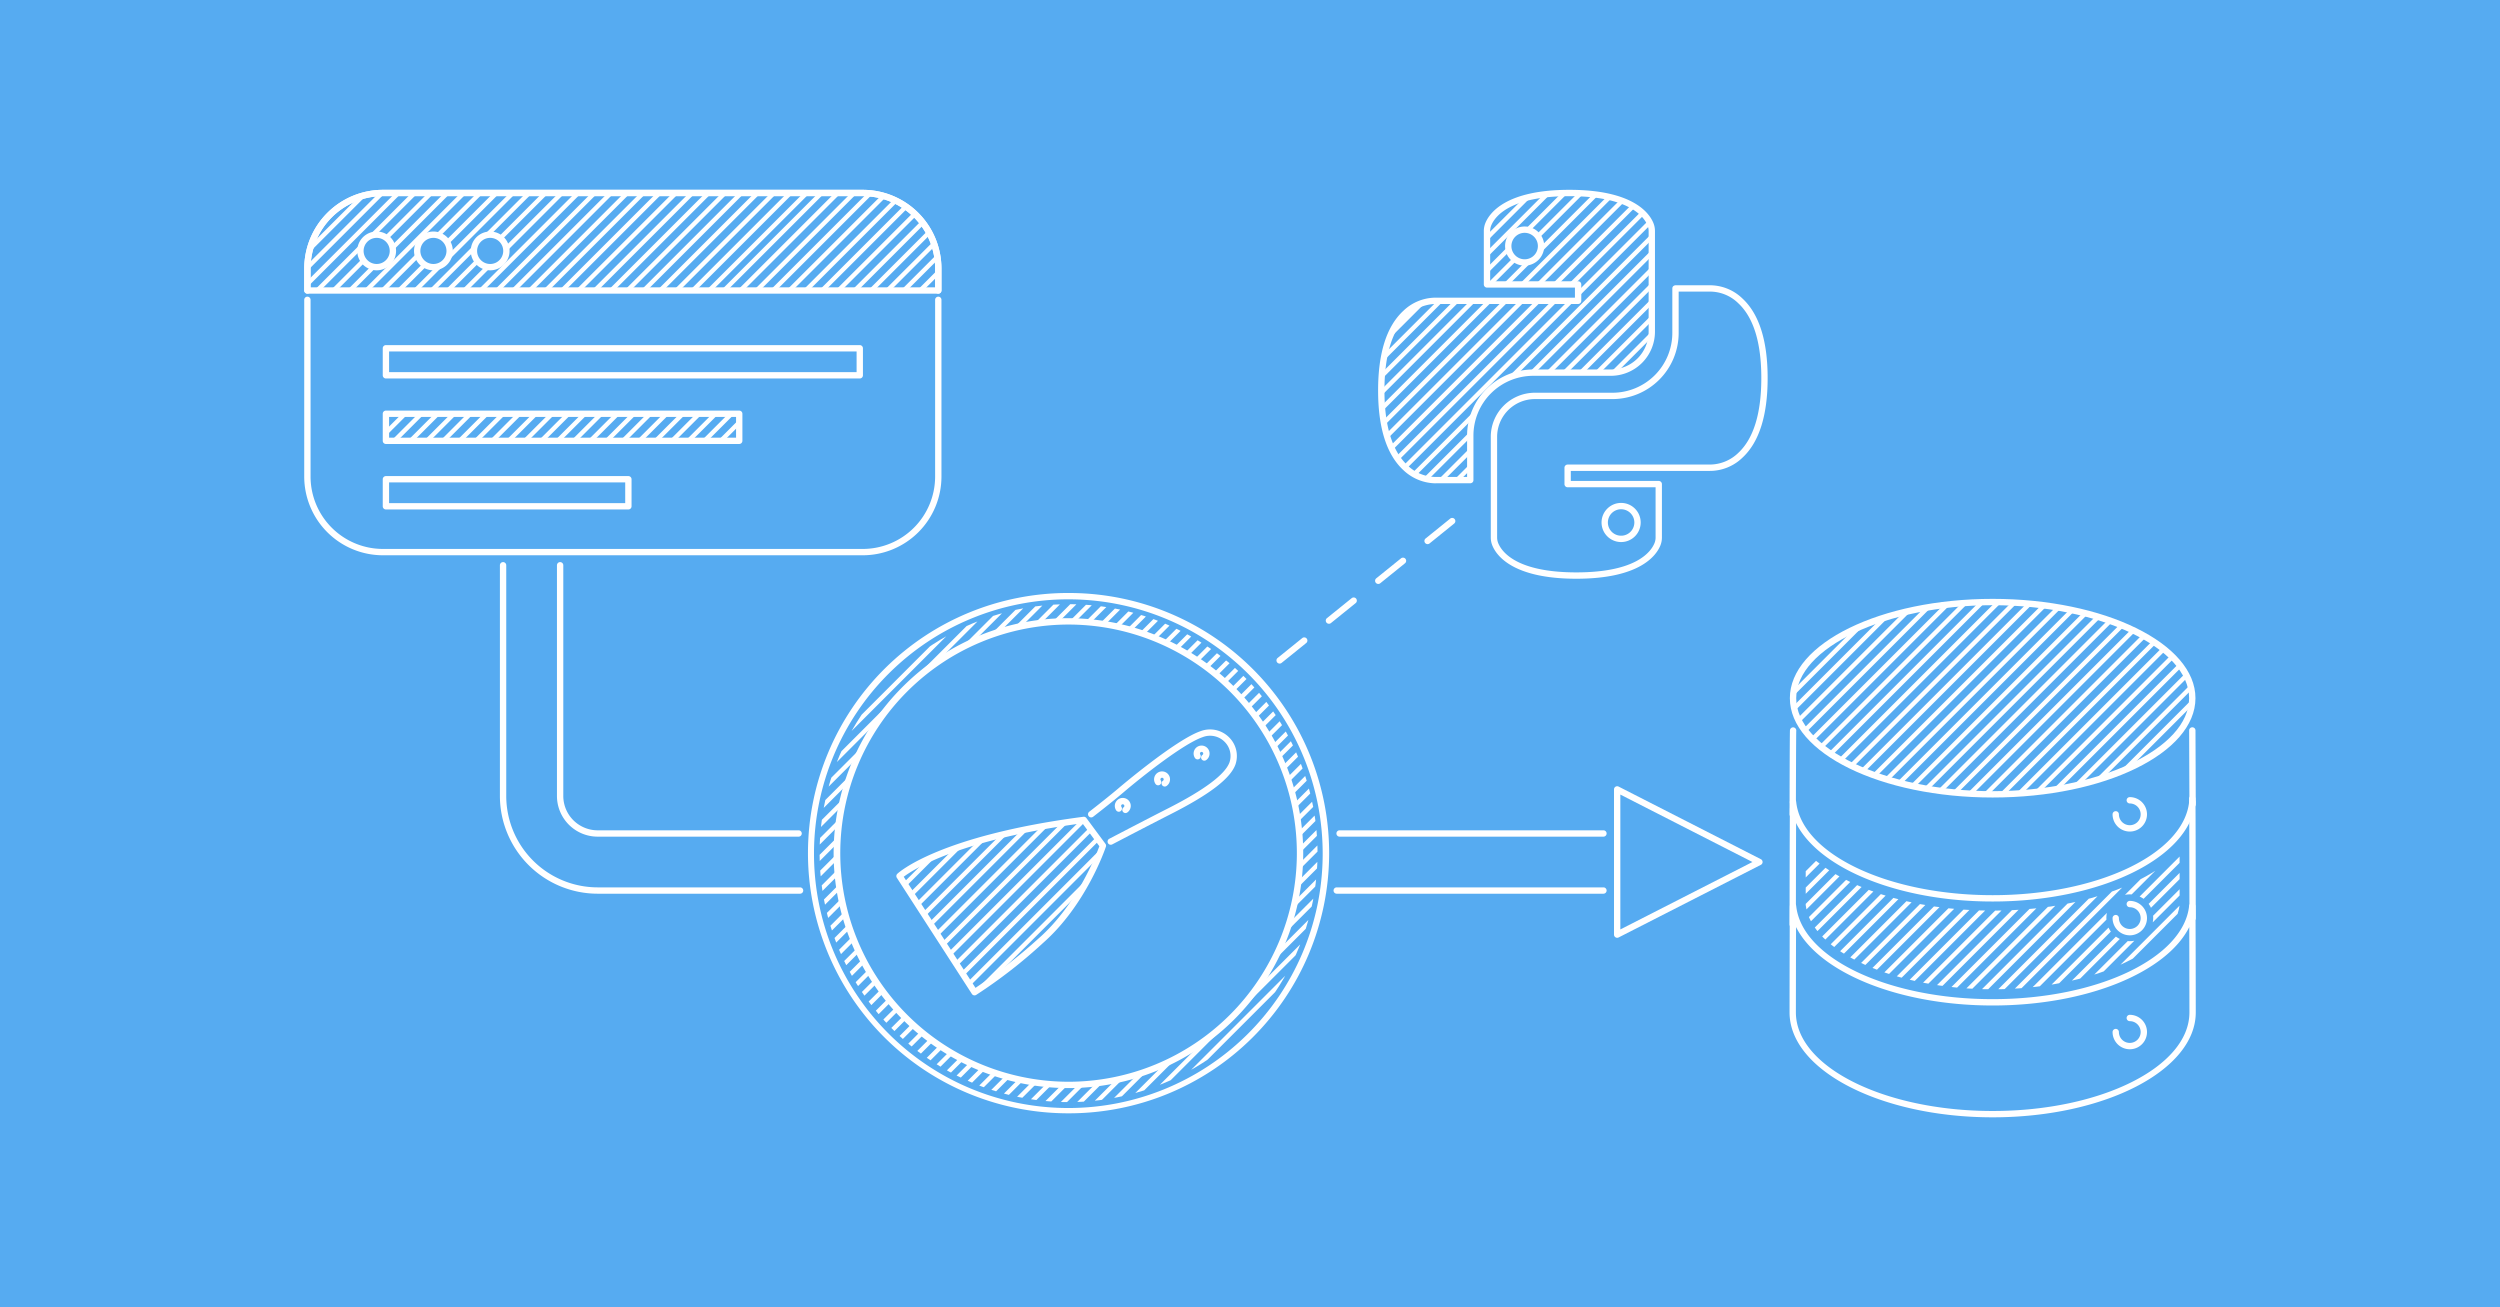<svg id="Layer_1" data-name="Layer 1" xmlns="http://www.w3.org/2000/svg" xmlns:xlink="http://www.w3.org/1999/xlink" viewBox="0 0 394.379 206.204">
  <defs>
    <style>
      .cls-1 {
        fill: none;
      }

      .cls-2 {
        fill: #56abf1;
      }

      .cls-3 {
        clip-path: url(#clip-path);
      }

      .cls-4 {
        fill: #fff;
      }

      .cls-5 {
        clip-path: url(#clip-path-2);
      }

      .cls-6 {
        clip-path: url(#clip-path-3);
      }

      .cls-7 {
        clip-path: url(#clip-path-4);
      }

      .cls-8 {
        clip-path: url(#clip-path-5);
      }

      .cls-9 {
        clip-path: url(#clip-path-6);
      }

      .cls-10 {
        clip-path: url(#clip-path-7);
      }

      .cls-11 {
        clip-path: url(#clip-path-8);
      }
    </style>
    <clipPath id="clip-path">
      <path class="cls-1" d="M223.775-92.599a28.557,28.557,0,0,1-23.422,12.191,28.59,28.59,0,0,1-28.59-28.59,28.59,28.59,0,0,1,28.59-28.59,28.59,28.59,0,0,1,28.59,28.59,28.621,28.621,0,0,1-1.013,7.57l7.224,2.734a36.293,36.293,0,0,0,1.484-10.304,36.285,36.285,0,0,0-36.285-36.285,36.285,36.285,0,0,0-36.285,36.285,36.285,36.285,0,0,0,36.285,36.285A36.253,36.253,0,0,0,230.75-89.176Z"/>
    </clipPath>
    <clipPath id="clip-path-2">
      <path class="cls-1" d="M260.361,35.361c-.636-1.545-3.131-4.916-12.785-4.916s-12.149,3.371-12.785,4.916a2.868,2.868,0,0,0-.214,1.095V44.871H248.95v2.584H226.516s-8.617-.63-8.617,14.142,8.617,14.142,8.617,14.142h4.683l.737.004V68.72a9.935,9.935,0,0,1,9.935-9.935h12.247a6.457,6.457,0,0,0,6.457-6.458V36.456A2.868,2.868,0,0,0,260.361,35.361Zm-19.845,6.044a2.588,2.588,0,1,1,2.588-2.587A2.588,2.588,0,0,1,240.516,41.404Z"/>
    </clipPath>
    <clipPath id="clip-path-3">
      <path class="cls-1" d="M314.345,143.659c-12.853,0-23.849-3.693-29.491-9.308v8.431c.893,7.333,14.078,13.281,29.491,13.281s28.599-5.949,29.492-13.281v-8.431C338.195,139.966,327.198,143.659,314.345,143.659Zm21.632,4.815a3.695,3.695,0,1,1,3.695-3.695A3.695,3.695,0,0,1,335.977,148.474Z"/>
    </clipPath>
    <clipPath id="clip-path-4">
      <path class="cls-1" d="M173.986,133.41s-3.02,9.04-9.813,15.005a79.172,79.172,0,0,1-10.438,8.108l-11.835-18.317s6.269-5.877,29.076-8.862Z"/>
    </clipPath>
    <clipPath id="clip-path-5">
      <path class="cls-1" d="M136.105,30.445H60.404A11.911,11.911,0,0,0,48.492,42.356v3.466h99.524V42.356A11.912,11.912,0,0,0,136.105,30.445ZM59.419,42.144a2.56,2.56,0,1,1,2.56-2.56A2.56,2.56,0,0,1,59.419,42.144Zm8.952,0a2.56,2.56,0,1,1,2.56-2.56A2.56,2.56,0,0,1,68.371,42.144Zm8.952,0a2.56,2.56,0,1,1,2.56-2.56A2.56,2.56,0,0,1,77.323,42.144Z"/>
    </clipPath>
    <clipPath id="clip-path-6">
      <rect class="cls-1" x="60.879" y="65.273" width="55.737" height="4.266"/>
    </clipPath>
    <clipPath id="clip-path-7">
      <ellipse class="cls-1" cx="314.345" cy="110.141" rx="31.492" ry="15.168"/>
    </clipPath>
    <clipPath id="clip-path-8">
      <path class="cls-1" d="M169.015,95.313a39.276,39.276,0,1,0,38.825,39.721A39.276,39.276,0,0,0,169.015,95.313Zm-.865,75.834a36.562,36.562,0,1,1,36.977-36.143A36.562,36.562,0,0,1,168.15,171.146Z"/>
    </clipPath>
  </defs>
  <title>Icons</title>
  <rect class="cls-2" width="394.379" height="206.204"/>
  <g class="cls-3">
    <path class="cls-4" d="M36.237,6.589a.35.35,0,0,1-.247-.597L226.006-184.023a.349.349,0,0,1,.494,0,.349.349,0,0,1,0,.494L36.484,6.486A.347.347,0,0,1,36.237,6.589Z"/>
    <path class="cls-4" d="M38.815,6.589a.35.35,0,0,1-.247-.597L228.584-184.023a.349.349,0,0,1,.494,0,.349.349,0,0,1,0,.494L39.062,6.486A.347.347,0,0,1,38.815,6.589Z"/>
    <path class="cls-4" d="M41.393,6.589a.35.35,0,0,1-.247-.597L231.162-184.023a.349.349,0,0,1,.494,0,.349.349,0,0,1,0,.494L41.64,6.486A.347.347,0,0,1,41.393,6.589Z"/>
    <path class="cls-4" d="M43.971,6.589a.35.35,0,0,1-.247-.597L233.739-184.023a.349.349,0,0,1,.494,0,.349.349,0,0,1,0,.494L44.218,6.486A.347.347,0,0,1,43.971,6.589Z"/>
    <path class="cls-4" d="M46.549,6.589a.35.35,0,0,1-.247-.597L236.317-184.023a.349.349,0,0,1,.494,0,.349.349,0,0,1,0,.494L46.796,6.486A.348.348,0,0,1,46.549,6.589Z"/>
    <path class="cls-4" d="M49.126,6.589a.35.35,0,0,1-.247-.597L238.896-184.023a.349.349,0,0,1,.494,0,.349.349,0,0,1,0,.494L49.373,6.486A.347.347,0,0,1,49.126,6.589Z"/>
    <path class="cls-4" d="M51.704,6.589a.35.35,0,0,1-.247-.597L241.474-184.023a.349.349,0,0,1,.494,0,.349.349,0,0,1,0,.494L51.951,6.486A.347.347,0,0,1,51.704,6.589Z"/>
    <path class="cls-4" d="M54.282,6.589a.35.35,0,0,1-.247-.597L244.051-184.023a.349.349,0,0,1,.494,0,.349.349,0,0,1,0,.494L54.529,6.486A.348.348,0,0,1,54.282,6.589Z"/>
    <path class="cls-4" d="M56.87,6.589a.35.35,0,0,1-.247-.597L246.64-184.023a.349.349,0,0,1,.494,0,.349.349,0,0,1,0,.494L57.117,6.486A.347.347,0,0,1,56.87,6.589Z"/>
    <path class="cls-4" d="M59.448,6.589a.35.35,0,0,1-.247-.597L249.218-184.023a.349.349,0,0,1,.494,0,.349.349,0,0,1,0,.494L59.695,6.486A.348.348,0,0,1,59.448,6.589Z"/>
    <path class="cls-4" d="M62.026,6.589a.35.35,0,0,1-.247-.597L251.795-184.023a.349.349,0,0,1,.494,0,.349.349,0,0,1,0,.494L62.273,6.486A.347.347,0,0,1,62.026,6.589Z"/>
    <path class="cls-4" d="M64.605,6.589a.35.35,0,0,1-.247-.597L254.373-184.023a.349.349,0,0,1,.494,0,.349.349,0,0,1,0,.494L64.852,6.486A.347.347,0,0,1,64.605,6.589Z"/>
    <path class="cls-4" d="M67.182,6.589a.35.35,0,0,1-.247-.597L256.951-184.023a.349.349,0,0,1,.494,0,.349.349,0,0,1,0,.494L67.429,6.486A.348.348,0,0,1,67.182,6.589Z"/>
    <path class="cls-4" d="M69.76,6.589a.35.35,0,0,1-.247-.597L259.529-184.023a.349.349,0,0,1,.494,0,.349.349,0,0,1,0,.494L70.007,6.486A.347.347,0,0,1,69.76,6.589Z"/>
    <path class="cls-4" d="M72.338,6.589a.35.35,0,0,1-.247-.597L262.106-184.023a.349.349,0,0,1,.494,0,.349.349,0,0,1,0,.494L72.585,6.486A.347.347,0,0,1,72.338,6.589Z"/>
    <path class="cls-4" d="M74.916,6.589a.35.35,0,0,1-.247-.597L264.685-184.023a.349.349,0,0,1,.494,0,.349.349,0,0,1,0,.494L75.163,6.486A.347.347,0,0,1,74.916,6.589Z"/>
    <path class="cls-4" d="M77.493,6.589a.35.35,0,0,1-.247-.597L267.263-184.023a.349.349,0,0,1,.494,0,.349.349,0,0,1,0,.494L77.74,6.486A.347.347,0,0,1,77.493,6.589Z"/>
    <path class="cls-4" d="M80.071,6.589a.35.35,0,0,1-.247-.597L269.841-184.023a.349.349,0,0,1,.494,0,.349.349,0,0,1,0,.494L80.318,6.486A.347.347,0,0,1,80.071,6.589Z"/>
    <path class="cls-4" d="M82.65,6.589a.35.35,0,0,1-.247-.597L272.418-184.023a.349.349,0,0,1,.494,0,.349.349,0,0,1,0,.494L82.897,6.486A.347.347,0,0,1,82.65,6.589Z"/>
    <path class="cls-4" d="M85.172,6.589a.35.35,0,0,1-.247-.597L274.942-184.023a.349.349,0,0,1,.494,0,.349.349,0,0,1,0,.494L85.419,6.486A.347.347,0,0,1,85.172,6.589Z"/>
    <path class="cls-4" d="M87.75,6.589a.35.35,0,0,1-.247-.597L277.52-184.023a.349.349,0,0,1,.494,0,.349.349,0,0,1,0,.494L87.997,6.486A.347.347,0,0,1,87.75,6.589Z"/>
    <path class="cls-4" d="M90.328,6.589a.35.35,0,0,1-.247-.597L280.097-184.023a.349.349,0,0,1,.494,0,.349.349,0,0,1,0,.494L90.575,6.486A.347.347,0,0,1,90.328,6.589Z"/>
    <path class="cls-4" d="M92.906,6.589a.35.35,0,0,1-.247-.597L282.675-184.023a.349.349,0,0,1,.494,0,.349.349,0,0,1,0,.494L93.153,6.486A.348.348,0,0,1,92.906,6.589Z"/>
    <path class="cls-4" d="M95.484,6.589a.35.35,0,0,1-.247-.597L285.253-184.023a.349.349,0,0,1,.494,0,.349.349,0,0,1,0,.494L95.731,6.486A.347.347,0,0,1,95.484,6.589Z"/>
    <path class="cls-4" d="M98.062,6.589a.35.35,0,0,1-.247-.597L287.831-184.023a.349.349,0,0,1,.494,0,.349.349,0,0,1,0,.494L98.309,6.486A.347.347,0,0,1,98.062,6.589Z"/>
    <path class="cls-4" d="M100.64,6.589a.35.35,0,0,1-.247-.597L290.408-184.023a.349.349,0,0,1,.494,0,.349.349,0,0,1,0,.494L100.887,6.486A.348.348,0,0,1,100.64,6.589Z"/>
    <path class="cls-4" d="M103.218,6.589a.35.35,0,0,1-.247-.597L292.986-184.023a.349.349,0,0,1,.494,0,.349.349,0,0,1,0,.494L103.465,6.486A.347.347,0,0,1,103.218,6.589Z"/>
    <path class="cls-4" d="M105.795,6.589a.35.35,0,0,1-.247-.597L295.565-184.023a.349.349,0,0,1,.494,0,.349.349,0,0,1,0,.494L106.042,6.486A.347.347,0,0,1,105.795,6.589Z"/>
    <path class="cls-4" d="M108.373,6.589a.35.35,0,0,1-.247-.597L298.143-184.023a.349.349,0,0,1,.494,0,.349.349,0,0,1,0,.494L108.62,6.486A.348.348,0,0,1,108.373,6.589Z"/>
    <path class="cls-4" d="M110.951,6.589a.35.35,0,0,1-.247-.597L300.72-184.023a.349.349,0,0,1,.494,0,.349.349,0,0,1,0,.494L111.198,6.486A.347.347,0,0,1,110.951,6.589Z"/>
    <path class="cls-4" d="M113.296,6.589a.35.35,0,0,1-.247-.597L303.065-184.023a.349.349,0,0,1,.494,0,.349.349,0,0,1,0,.494L113.543,6.486A.347.347,0,0,1,113.296,6.589Z"/>
    <path class="cls-4" d="M115.874,6.589a.35.35,0,0,1-.247-.597L305.643-184.023a.349.349,0,0,1,.494,0,.349.349,0,0,1,0,.494L116.121,6.486A.347.347,0,0,1,115.874,6.589Z"/>
    <path class="cls-4" d="M118.452,6.589a.35.35,0,0,1-.247-.597L308.221-184.023a.349.349,0,0,1,.494,0,.349.349,0,0,1,0,.494L118.699,6.486A.348.348,0,0,1,118.452,6.589Z"/>
    <path class="cls-4" d="M121.029,6.589a.35.35,0,0,1-.247-.597L310.799-184.023a.349.349,0,0,1,.494,0,.349.349,0,0,1,0,.494L121.276,6.486A.347.347,0,0,1,121.029,6.589Z"/>
    <path class="cls-4" d="M123.608,6.589a.35.35,0,0,1-.247-.597L313.377-184.023a.349.349,0,0,1,.494,0,.349.349,0,0,1,0,.494L123.855,6.486A.347.347,0,0,1,123.608,6.589Z"/>
    <path class="cls-4" d="M126.186,6.589a.35.35,0,0,1-.247-.597L315.954-184.023a.349.349,0,0,1,.494,0,.349.349,0,0,1,0,.494L126.433,6.486A.348.348,0,0,1,126.186,6.589Z"/>
    <path class="cls-4" d="M128.764,6.589a.35.35,0,0,1-.247-.597L318.532-184.023a.349.349,0,0,1,.494,0,.349.349,0,0,1,0,.494L129.011,6.486A.347.347,0,0,1,128.764,6.589Z"/>
    <path class="cls-4" d="M131.341,6.589a.35.35,0,0,1-.247-.597L321.11-184.023a.349.349,0,0,1,.494,0,.349.349,0,0,1,0,.494L131.588,6.486A.347.347,0,0,1,131.341,6.589Z"/>
    <path class="cls-4" d="M133.919,6.589a.35.35,0,0,1-.247-.597L323.688-184.023a.349.349,0,0,1,.494,0,.349.349,0,0,1,0,.494L134.166,6.486A.348.348,0,0,1,133.919,6.589Z"/>
  </g>
  <path class="cls-4" d="M255.112,147.938a.5.5,0,0,1-.5-.5V124.53a.5.5,0,0,1,.728-.445l22.439,11.454a.5.5,0,0,1,0,.891l-22.439,11.454A.504.504,0,0,1,255.112,147.938Zm.5-22.592v21.275L276.45,135.984Z"/>
  <path class="cls-4" d="M175.223,133.262a.5.5,0,0,1-.232-.943c2.054-1.072,6.234-3.253,9.24-4.779,5.759-2.926,9.029-5.374,9.723-7.275a3.141,3.141,0,0,0-.762-3.235,3.219,3.219,0,0,0-3.457-.75c-2.992,1.012-9.523,6.172-12.557,8.76-1.491,1.272-3.606,2.93-4.734,3.805a.5.5,0,1,1-.613-.791c1.121-.869,3.223-2.517,4.699-3.775.089-.075,8.965-7.62,12.885-8.945a4.239,4.239,0,0,1,4.492.999,4.143,4.143,0,0,1,.986,4.275c-.805,2.209-4.049,4.695-10.209,7.824-3.002,1.526-7.179,3.703-9.23,4.775A.506.506,0,0,1,175.223,133.262Z"/>
  <path class="cls-4" d="M177.544,128.26a.5.5,0,0,1-.28-.914.259.259,0,0,0-.288-.43.258.258,0,0,0-.07.358.5.5,0,1,1-.828.561,1.258,1.258,0,1,1,1.747.339A.495.495,0,0,1,177.544,128.26Z"/>
  <path class="cls-4" d="M183.74,124.078a.5.5,0,0,1-.28-.914.26.26,0,0,0,.069-.36.257.257,0,0,0-.358-.068.258.258,0,0,0-.069.357.5.5,0,1,1-.828.56,1.258,1.258,0,0,1,2.085-1.409,1.261,1.261,0,0,1-.338,1.748A.495.495,0,0,1,183.74,124.078Z"/>
  <path class="cls-4" d="M189.976,120a.5.5,0,0,1-.28-.914.259.259,0,0,0,.07-.358.253.253,0,0,0-.165-.109.243.243,0,0,0-.193.039.259.259,0,0,0-.069.359.5.5,0,1,1-.83.559,1.258,1.258,0,1,1,2.278-.464,1.247,1.247,0,0,1-.53.803A.495.495,0,0,1,189.976,120Z"/>
  <path class="cls-4" d="M168.581,175.628c-.161,0-.321-.001-.482-.003a41.041,41.041,0,0,1,.462-82.08c.158,0,.315.001.475.003a41.041,41.041,0,0,1-.454,82.08Zm-.02-81.083a40.123,40.123,0,1,0,.463.003C168.87,94.546,168.714,94.544,168.561,94.544Z"/>
  <path class="cls-4" d="M168.579,171.649c-.145,0-.289-.001-.434-.003a37.062,37.062,0,0,1-25.483-63.564A36.686,36.686,0,0,1,168.99,97.526a37.063,37.063,0,0,1-.411,74.123Zm-.023-73.126a36.063,36.063,0,0,0-.399,72.123c.141.002.282.003.423.003a36.063,36.063,0,0,0,.4-72.123C168.838,98.524,168.696,98.523,168.556,98.523Z"/>
  <path class="cls-4" d="M226.34,76.244a7.522,7.522,0,0,1-4.978-2.102c-2.63-2.445-3.964-6.666-3.964-12.546s1.333-10.101,3.963-12.545a7.378,7.378,0,0,1,5.19-2.096l21.898-.001v-1.584h-13.874a.5.5,0,0,1-.5-.5v-8.415a3.379,3.379,0,0,1,.251-1.285c.648-1.571,3.235-5.226,13.249-5.226s12.599,3.653,13.246,5.225a3.34,3.34,0,0,1,.253,1.286V52.327a6.966,6.966,0,0,1-6.958,6.958H241.871a9.445,9.445,0,0,0-9.434,9.435v7.022a.499.499,0,0,1-.147.354.586.586,0,0,1-.355.145l-5.418-.004C226.505,76.24,226.445,76.244,226.34,76.244Zm.058-28.292a6.604,6.604,0,0,0-4.375,1.851c-2.404,2.252-3.624,6.22-3.624,11.794,0,5.591,1.226,9.565,3.644,11.813a6.391,6.391,0,0,0,4.436,1.83l4.72-.001.237.001V68.72a10.447,10.447,0,0,1,10.434-10.435h12.246a5.965,5.965,0,0,0,5.958-5.958V36.456a2.349,2.349,0,0,0-.177-.903v-.001c-.57-1.385-2.912-4.606-12.322-4.606s-11.753,3.222-12.324,4.606a2.379,2.379,0,0,0-.176.904v7.915H248.95a.5.5,0,0,1,.5.5v2.584a.5.5,0,0,1-.5.5H226.516C226.509,47.955,226.468,47.952,226.398,47.952Zm14.118-6.048a3.087,3.087,0,1,1,3.087-3.087A3.091,3.091,0,0,1,240.516,41.904Zm0-5.175a2.087,2.087,0,1,0,2.087,2.088A2.09,2.09,0,0,0,240.516,36.729Z"/>
  <path class="cls-4" d="M248.673,91.296c-10.016,0-12.601-3.654-13.247-5.226a3.343,3.343,0,0,1-.253-1.286V68.913a6.966,6.966,0,0,1,6.958-6.958h12.246a9.445,9.445,0,0,0,9.435-9.435V45.497a.499.499,0,0,1,.147-.354.675.675,0,0,1,.355-.145l5.401.004a7.392,7.392,0,0,1,5.169,2.097c2.63,2.445,3.964,6.666,3.964,12.546s-1.334,10.101-3.964,12.545a7.38,7.38,0,0,1-5.19,2.096l-21.898.001v1.584h13.874a.5.5,0,0,1,.5.5v8.415A3.351,3.351,0,0,1,261.92,86.07C261.273,87.641,258.686,91.296,248.673,91.296Zm-6.542-28.341a5.965,5.965,0,0,0-5.958,5.958V84.784a2.368,2.368,0,0,0,.177.905c.57,1.385,2.912,4.606,12.323,4.606,9.408,0,11.752-3.222,12.323-4.606a2.373,2.373,0,0,0,.176-.905v-7.915h-13.874a.5.5,0,0,1-.5-.5v-2.584a.5.5,0,0,1,.5-.5h22.435a6.492,6.492,0,0,0,4.493-1.848c2.404-2.251,3.624-6.22,3.624-11.794,0-5.591-1.226-9.566-3.644-11.813A6.374,6.374,0,0,0,269.769,46c-.012.001-.024.001-.036.001l-4.92-.001v6.52a10.447,10.447,0,0,1-10.435,10.435ZM255.733,85.51a3.087,3.087,0,1,1,3.088-3.087A3.09,3.09,0,0,1,255.733,85.51Zm0-5.175a2.087,2.087,0,1,0,2.088,2.088A2.09,2.09,0,0,0,255.733,80.336Z"/>
  <path class="cls-4" d="M282.805,128.964a.5.5,0,0,1-.5-.5c0-.128.022-12.959.066-13.296a.5.5,0,0,1,.993.113c-.033.538-.059,12.664-.059,13.183A.5.5,0,0,1,282.805,128.964Z"/>
  <path class="cls-4" d="M345.886,145.334a.5.5,0,0,1-.5-.5c0-.824-.019-18.263-.048-18.79a.5.5,0,0,1,.996-.09c.036.34.052,18.696.052,18.88A.5.5,0,0,1,345.886,145.334Z"/>
  <path class="cls-4" d="M282.805,146.324a.5.5,0,0,1-.5-.5c0-.179.019-18.017.062-18.354a.508.508,0,0,1,.561-.431.501.501,0,0,1,.431.561c-.032.534-.055,17.426-.055,18.223A.5.5,0,0,1,282.805,146.324Z"/>
  <path class="cls-4" d="M314.345,176.259c-17.667,0-32.041-7.425-32.041-16.551,0-.163.017-16.473.053-16.811a.5.5,0,0,1,.497-.447h0a.5.5,0,0,1,.497.447c.879,8.255,14.493,14.721,30.994,14.721s30.116-6.466,30.995-14.721a.5.5,0,0,1,.994,0c.036.34.052,16.648.052,16.811C346.386,168.835,332.012,176.259,314.345,176.259ZM283.33,146.246c-.016,4.718-.026,12.953-.026,13.463,0,8.575,13.925,15.551,31.041,15.551s31.041-6.976,31.041-15.551c0-.527-.01-8.742-.025-13.462-3.587,7.148-16.177,12.371-31.016,12.371S286.916,153.394,283.33,146.246Z"/>
  <path class="cls-4" d="M314.345,142.214c-17.005,0-31.056-6.859-31.988-15.615a.5.5,0,1,1,.994-.105c.879,8.255,14.493,14.721,30.994,14.721s30.116-6.466,30.995-14.721a.5.5,0,1,1,.994.105C345.402,135.354,331.351,142.214,314.345,142.214Z"/>
  <path class="cls-4" d="M314.345,125.809c-17.64,0-31.991-7.029-31.991-15.669s14.351-15.668,31.991-15.668,31.992,7.028,31.992,15.668S331.986,125.809,314.345,125.809Zm0-30.337c-16.799,0-30.991,6.717-30.991,14.668s14.192,14.669,30.991,14.669,30.992-6.718,30.992-14.669S331.145,95.472,314.345,95.472Z"/>
  <path class="cls-4" d="M345.886,127.399a.5.5,0,0,1-.5-.498l-.045-11.668a.5.5,0,0,1,.498-.502h.002a.5.5,0,0,1,.5.498l.045,11.668a.5.5,0,0,1-.498.502Z"/>
  <path class="cls-4" d="M335.977,131.179a2.719,2.719,0,0,1-2.716-2.716.5.5,0,0,1,1,0,1.716,1.716,0,1,0,1.716-1.716.5.5,0,0,1,0-1,2.716,2.716,0,1,1,0,5.432Z"/>
  <path class="cls-4" d="M335.977,147.549a2.719,2.719,0,0,1-2.716-2.716.5.5,0,0,1,1,0,1.716,1.716,0,1,0,1.716-1.716.5.5,0,0,1,0-1,2.716,2.716,0,1,1,0,5.432Z"/>
  <path class="cls-4" d="M335.977,165.523a2.72,2.72,0,0,1-2.716-2.716.5.5,0,0,1,1,0,1.716,1.716,0,1,0,1.716-1.717.5.5,0,0,1,0-1,2.716,2.716,0,1,1,0,5.433Z"/>
  <path class="cls-4" d="M201.864,104.682a.5.5,0,0,1-.315-.889l3.891-3.141a.5.5,0,0,1,.629.777l-3.891,3.141A.497.497,0,0,1,201.864,104.682Zm7.78-6.282a.5.5,0,0,1-.315-.889l3.891-3.141a.5.5,0,1,1,.629.777l-3.891,3.141A.497.497,0,0,1,209.645,98.4Zm7.78-6.282a.5.5,0,0,1-.314-.889l3.891-3.141a.5.5,0,1,1,.629.777L217.74,92.007A.497.497,0,0,1,217.425,92.118Zm7.781-6.281a.5.5,0,0,1-.315-.889l3.89-3.142a.5.5,0,0,1,.629.777l-3.89,3.142A.497.497,0,0,1,225.206,85.837Z"/>
  <path class="cls-4" d="M136.105,87.596H60.404A12.425,12.425,0,0,1,47.992,75.185V47.299a.5.5,0,1,1,1,0V75.185A11.424,11.424,0,0,0,60.404,86.596h75.701a11.424,11.424,0,0,0,11.412-11.411V47.299a.5.5,0,1,1,1,0V75.185A12.426,12.426,0,0,1,136.105,87.596ZM99.128,80.37H60.879a.5.5,0,0,1-.5-.5V75.604a.5.5,0,0,1,.5-.5H99.128a.5.5,0,0,1,.5.5V79.87A.5.5,0,0,1,99.128,80.37Zm-37.749-1H98.628V76.104H61.379Zm74.251-19.663H60.879a.5.5,0,0,1-.5-.5V54.941a.5.5,0,0,1,.5-.5H135.63a.5.5,0,0,1,.5.5v4.266A.5.5,0,0,1,135.63,59.707Zm-74.251-1H135.13V55.441H61.379Z"/>
  <path class="cls-4" d="M148.017,46.323a.5.5,0,0,1-.5-.5V42.356a11.425,11.425,0,0,0-11.412-11.411H60.404A11.424,11.424,0,0,0,48.992,42.356v3.467a.5.5,0,1,1-1,0V42.356A12.425,12.425,0,0,1,60.404,29.945h75.701a12.426,12.426,0,0,1,12.412,12.411v3.467A.5.5,0,0,1,148.017,46.323Z"/>
  <path class="cls-4" d="M148.017,46.323H48.492a.5.5,0,0,1-.5-.5V42.356A12.425,12.425,0,0,1,60.404,29.945h75.701a12.426,12.426,0,0,1,12.412,12.411v3.467A.5.5,0,0,1,148.017,46.323Zm-99.024-1h98.524V42.356a11.425,11.425,0,0,0-11.412-11.411H60.404A11.424,11.424,0,0,0,48.992,42.356Zm28.331-2.679a3.06,3.06,0,1,1,3.06-3.061A3.064,3.064,0,0,1,77.323,42.644Zm0-5.12a2.06,2.06,0,1,0,2.06,2.06A2.063,2.063,0,0,0,77.323,37.524Zm-8.952,5.12a3.06,3.06,0,1,1,3.061-3.061A3.064,3.064,0,0,1,68.371,42.644Zm0-5.12a2.06,2.06,0,1,0,2.061,2.06A2.063,2.063,0,0,0,68.371,37.524Zm-8.952,5.12A3.06,3.06,0,1,1,62.48,39.584,3.063,3.063,0,0,1,59.419,42.644Zm0-5.12a2.06,2.06,0,1,0,2.061,2.06A2.062,2.062,0,0,0,59.419,37.524Z"/>
  <path class="cls-4" d="M116.615,70.039H60.879a.5.5,0,0,1-.5-.5V65.273a.5.5,0,0,1,.5-.5h55.736a.5.5,0,0,1,.5.5v4.266A.5.5,0,0,1,116.615,70.039Zm-55.236-1h54.736V65.773H61.379Z"/>
  <path class="cls-4" d="M153.735,157.023a.5.5,0,0,1-.42-.229L141.48,138.477a.501.501,0,0,1,.078-.637c.261-.244,6.646-6.02,29.352-8.993a.503.503,0,0,1,.467.198l3.011,4.067a.501.501,0,0,1,.072.456c-.125.375-3.141,9.236-9.957,15.222a78.781,78.781,0,0,1-10.516,8.163A.493.493,0,0,1,153.735,157.023Zm-11.172-18.712,11.324,17.526a88.82,88.82,0,0,0,9.956-7.799c5.996-5.265,9.046-13.075,9.582-14.544l-2.677-3.617C151.312,132.459,144.084,137.159,142.563,138.311Z"/>
  <path class="cls-4" d="M252.946,131.984h-41.623a.5.5,0,0,1,0-1h41.623a.5.5,0,0,1,0,1Z"/>
  <path class="cls-4" d="M125.98,131.984H94.277a6.424,6.424,0,0,1-6.416-6.417V89.172a.5.5,0,1,1,1,0V125.567a5.423,5.423,0,0,0,5.416,5.417H125.98a.5.5,0,1,1,0,1Z"/>
  <path class="cls-4" d="M126.211,140.984H94.277a15.434,15.434,0,0,1-15.416-15.417V89.172a.5.5,0,1,1,1,0V125.567a14.433,14.433,0,0,0,14.416,14.417h31.935a.5.5,0,0,1,0,1Z"/>
  <path class="cls-4" d="M252.946,140.984H210.87a.5.5,0,0,1,0-1h42.075a.5.5,0,0,1,0,1Z"/>
  <g class="cls-5">
    <rect class="cls-4" x="158.79" y="46.625" width="132.694" height="0.699" transform="translate(32.725 172.955) rotate(-45)"/>
    <rect class="cls-4" x="161.368" y="46.625" width="132.694" height="0.699" transform="translate(33.48 174.778) rotate(-45)"/>
    <rect class="cls-4" x="163.956" y="46.625" width="132.695" height="0.699" transform="translate(34.238 176.608) rotate(-45)"/>
    <rect class="cls-4" x="166.534" y="46.625" width="132.694" height="0.699" transform="translate(34.993 178.431) rotate(-45)"/>
    <rect class="cls-4" x="169.113" y="46.625" width="132.694" height="0.699" transform="translate(35.748 180.254) rotate(-45)"/>
    <rect class="cls-4" x="171.691" y="46.625" width="132.694" height="0.699" transform="translate(36.504 182.077) rotate(-45)"/>
    <rect class="cls-4" x="174.268" y="46.625" width="132.695" height="0.699" transform="translate(37.258 183.899) rotate(-45)"/>
    <rect class="cls-4" x="176.846" y="46.625" width="132.694" height="0.699" transform="translate(38.014 185.722) rotate(-45)"/>
    <rect class="cls-4" x="179.424" y="46.625" width="132.694" height="0.699" transform="translate(38.769 187.545) rotate(-45)"/>
    <rect class="cls-4" x="182.002" y="46.625" width="132.694" height="0.699" transform="translate(39.524 189.368) rotate(-45)"/>
    <rect class="cls-4" x="184.579" y="46.625" width="132.695" height="0.699" transform="translate(40.279 191.191) rotate(-45)"/>
    <rect class="cls-4" x="187.157" y="46.625" width="132.694" height="0.699" transform="translate(41.034 193.013) rotate(-45)"/>
    <rect class="cls-4" x="189.736" y="46.625" width="132.694" height="0.699" transform="translate(41.789 194.836) rotate(-45)"/>
    <rect class="cls-4" x="192.258" y="46.625" width="132.695" height="0.699" transform="translate(42.528 196.62) rotate(-45)"/>
    <rect class="cls-4" x="194.836" y="46.625" width="132.694" height="0.699" transform="translate(43.283 198.443) rotate(-45)"/>
    <rect class="cls-4" x="197.414" y="46.625" width="132.694" height="0.699" transform="translate(44.038 200.266) rotate(-45)"/>
    <rect class="cls-4" x="199.992" y="46.625" width="132.694" height="0.699" transform="translate(44.793 202.089) rotate(-45)"/>
  </g>
  <g class="cls-6">
    <rect class="cls-4" x="236.262" y="119.823" width="132.694" height="0.699" transform="translate(3.658 249.174) rotate(-45)"/>
    <rect class="cls-4" x="238.84" y="119.823" width="132.694" height="0.699" transform="translate(4.413 250.998) rotate(-45)"/>
    <rect class="cls-4" x="241.417" y="119.823" width="132.695" height="0.699" transform="translate(5.168 252.82) rotate(-45)"/>
    <rect class="cls-4" x="243.995" y="119.823" width="132.694" height="0.699" transform="translate(5.923 254.643) rotate(-45)"/>
    <rect class="cls-4" x="246.573" y="119.823" width="132.694" height="0.699" transform="translate(6.678 256.466) rotate(-45)"/>
    <rect class="cls-4" x="249.152" y="119.823" width="132.694" height="0.699" transform="translate(7.433 258.289) rotate(-45)"/>
    <rect class="cls-4" x="251.729" y="119.823" width="132.695" height="0.699" transform="translate(8.188 260.111) rotate(-45)"/>
    <rect class="cls-4" x="254.307" y="119.823" width="132.694" height="0.699" transform="translate(8.943 261.934) rotate(-45)"/>
    <rect class="cls-4" x="256.885" y="119.823" width="132.694" height="0.699" transform="translate(9.698 263.757) rotate(-45)"/>
    <rect class="cls-4" x="259.473" y="119.823" width="132.695" height="0.699" transform="translate(10.456 265.587) rotate(-45)"/>
    <rect class="cls-4" x="262.051" y="119.823" width="132.694" height="0.699" transform="translate(11.211 267.41) rotate(-45)"/>
    <rect class="cls-4" x="264.629" y="119.823" width="132.694" height="0.699" transform="translate(11.966 269.233) rotate(-45)"/>
    <rect class="cls-4" x="267.207" y="119.823" width="132.694" height="0.699" transform="translate(12.721 271.056) rotate(-45)"/>
    <rect class="cls-4" x="269.784" y="119.823" width="132.695" height="0.699" transform="translate(13.476 272.879) rotate(-45)"/>
    <rect class="cls-4" x="272.363" y="119.823" width="132.694" height="0.699" transform="translate(14.231 274.702) rotate(-45)"/>
    <rect class="cls-4" x="274.941" y="119.823" width="132.694" height="0.699" transform="translate(14.986 276.524) rotate(-45)"/>
    <rect class="cls-4" x="277.519" y="119.823" width="132.694" height="0.699" transform="translate(15.742 278.348) rotate(-45)"/>
    <rect class="cls-4" x="280.096" y="119.823" width="132.695" height="0.699" transform="translate(16.497 280.17) rotate(-45)"/>
    <rect class="cls-4" x="282.674" y="119.823" width="132.694" height="0.699" transform="translate(17.252 281.993) rotate(-45)"/>
    <rect class="cls-4" x="285.252" y="119.823" width="132.694" height="0.699" transform="translate(18.007 283.816) rotate(-45)"/>
    <rect class="cls-4" x="287.775" y="119.823" width="132.695" height="0.699" transform="translate(18.746 285.6) rotate(-45)"/>
    <rect class="cls-4" x="290.353" y="119.823" width="132.694" height="0.699" transform="translate(19.501 287.423) rotate(-45)"/>
    <rect class="cls-4" x="292.931" y="119.823" width="132.694" height="0.699" transform="translate(20.256 289.245) rotate(-45)"/>
    <rect class="cls-4" x="295.509" y="119.823" width="132.694" height="0.699" transform="translate(21.011 291.068) rotate(-45)"/>
    <rect class="cls-4" x="298.086" y="119.823" width="132.695" height="0.699" transform="translate(21.766 292.891) rotate(-45)"/>
    <rect class="cls-4" x="300.664" y="119.823" width="132.694" height="0.699" transform="translate(22.521 294.714) rotate(-45)"/>
  </g>
  <g class="cls-7">
    <rect class="cls-4" x="68.875" y="146.701" width="132.694" height="0.699" transform="translate(-64.374 138.687) rotate(-45)"/>
    <rect class="cls-4" x="71.453" y="146.701" width="132.695" height="0.699" transform="translate(-63.619 140.509) rotate(-45)"/>
    <rect class="cls-4" x="74.031" y="146.701" width="132.694" height="0.699" transform="translate(-62.864 142.332) rotate(-45)"/>
    <rect class="cls-4" x="76.609" y="146.701" width="132.694" height="0.699" transform="translate(-62.109 144.155) rotate(-45)"/>
    <rect class="cls-4" x="79.186" y="146.701" width="132.695" height="0.699" transform="translate(-61.354 145.978) rotate(-45)"/>
    <rect class="cls-4" x="81.764" y="146.701" width="132.695" height="0.699" transform="translate(-60.599 147.801) rotate(-45)"/>
    <rect class="cls-4" x="84.353" y="146.701" width="132.694" height="0.699" transform="translate(-59.841 149.631) rotate(-45)"/>
    <rect class="cls-4" x="86.931" y="146.701" width="132.694" height="0.699" transform="translate(-59.086 151.454) rotate(-45)"/>
    <rect class="cls-4" x="89.508" y="146.701" width="132.695" height="0.699" transform="translate(-58.331 153.276) rotate(-45)"/>
    <rect class="cls-4" x="92.086" y="146.701" width="132.694" height="0.699" transform="translate(-57.576 155.099) rotate(-45)"/>
    <rect class="cls-4" x="94.664" y="146.701" width="132.694" height="0.699" transform="translate(-56.821 156.922) rotate(-45)"/>
    <rect class="cls-4" x="97.242" y="146.701" width="132.694" height="0.699" transform="translate(-56.066 158.745) rotate(-45)"/>
  </g>
  <g class="cls-8">
    <rect class="cls-4" x="-20.357" y="41.795" width="132.696" height="0.699" transform="translate(-16.33 44.864) rotate(-45)"/>
    <rect class="cls-4" x="-17.779" y="41.795" width="132.695" height="0.699" transform="translate(-15.575 46.687) rotate(-45)"/>
    <rect class="cls-4" x="-15.201" y="41.795" width="132.695" height="0.699" transform="translate(-14.82 48.51) rotate(-45)"/>
    <rect class="cls-4" x="-12.623" y="41.795" width="132.695" height="0.699" transform="translate(-14.065 50.333) rotate(-45)"/>
    <rect class="cls-4" x="-10.046" y="41.795" width="132.696" height="0.699" transform="translate(-13.31 52.155) rotate(-45)"/>
    <rect class="cls-4" x="-7.468" y="41.795" width="132.695" height="0.699" transform="translate(-12.555 53.978) rotate(-45)"/>
    <rect class="cls-4" x="-4.879" y="41.795" width="132.695" height="0.699" transform="translate(-11.797 55.809) rotate(-45)"/>
    <rect class="cls-4" x="-2.302" y="41.795" width="132.696" height="0.699" transform="translate(-11.042 57.631) rotate(-45)"/>
    <rect class="cls-4" x="0.276" y="41.795" width="132.696" height="0.699" transform="translate(-10.287 59.454) rotate(-45)"/>
    <rect class="cls-4" x="2.854" y="41.795" width="132.695" height="0.699" transform="translate(-9.532 61.277) rotate(-45)"/>
    <rect class="cls-4" x="5.433" y="41.795" width="132.695" height="0.699" transform="translate(-8.777 63.1) rotate(-45)"/>
    <rect class="cls-4" x="8.01" y="41.795" width="132.696" height="0.699" transform="translate(-8.022 64.922) rotate(-45)"/>
    <rect class="cls-4" x="10.588" y="41.795" width="132.696" height="0.699" transform="translate(-7.266 66.746) rotate(-45)"/>
    <rect class="cls-4" x="13.166" y="41.795" width="132.695" height="0.699" transform="translate(-6.511 68.568) rotate(-45)"/>
    <rect class="cls-4" x="15.744" y="41.795" width="132.695" height="0.699" transform="translate(-5.756 70.391) rotate(-45)"/>
    <rect class="cls-4" x="18.321" y="41.795" width="132.696" height="0.699" transform="translate(-5.001 72.214) rotate(-45)"/>
    <rect class="cls-4" x="20.899" y="41.795" width="132.696" height="0.699" transform="translate(-4.246 74.037) rotate(-45)"/>
    <rect class="cls-4" x="23.423" y="41.795" width="132.695" height="0.699" transform="translate(-3.507 75.821) rotate(-45)"/>
    <rect class="cls-4" x="26" y="41.795" width="132.696" height="0.699" transform="translate(-2.752 77.644) rotate(-45)"/>
    <rect class="cls-4" x="28.578" y="41.795" width="132.695" height="0.699" transform="translate(-1.997 79.466) rotate(-45)"/>
    <rect class="cls-4" x="31.156" y="41.795" width="132.695" height="0.699" transform="translate(-1.242 81.289) rotate(-45)"/>
    <rect class="cls-4" x="33.734" y="41.795" width="132.695" height="0.699" transform="translate(-0.487 83.112) rotate(-45)"/>
    <rect class="cls-4" x="36.312" y="41.795" width="132.696" height="0.699" transform="translate(0.268 84.935) rotate(-45)"/>
    <rect class="cls-4" x="38.889" y="41.795" width="132.695" height="0.699" transform="translate(1.023 86.758) rotate(-45)"/>
    <rect class="cls-4" x="41.468" y="41.795" width="132.695" height="0.699" transform="translate(1.778 88.581) rotate(-45)"/>
    <rect class="cls-4" x="44.046" y="41.795" width="132.695" height="0.699" transform="translate(2.533 90.404) rotate(-45)"/>
    <rect class="cls-4" x="46.623" y="41.795" width="132.696" height="0.699" transform="translate(3.288 92.226) rotate(-45)"/>
    <rect class="cls-4" x="49.201" y="41.795" width="132.695" height="0.699" transform="translate(4.043 94.049) rotate(-45)"/>
    <rect class="cls-4" x="51.547" y="41.795" width="132.695" height="0.699" transform="translate(4.73 95.708) rotate(-45)"/>
    <rect class="cls-4" x="54.124" y="41.795" width="132.696" height="0.699" transform="translate(5.485 97.53) rotate(-45)"/>
    <rect class="cls-4" x="56.702" y="41.795" width="132.695" height="0.699" transform="translate(6.24 99.353) rotate(-45)"/>
    <rect class="cls-4" x="59.28" y="41.795" width="132.695" height="0.699" transform="translate(6.995 101.176) rotate(-45)"/>
    <rect class="cls-4" x="61.858" y="41.795" width="132.695" height="0.699" transform="translate(7.75 102.999) rotate(-45)"/>
    <rect class="cls-4" x="64.436" y="41.795" width="132.696" height="0.699" transform="translate(8.505 104.822) rotate(-45)"/>
    <rect class="cls-4" x="67.013" y="41.795" width="132.695" height="0.699" transform="translate(9.26 106.644) rotate(-45)"/>
    <rect class="cls-4" x="69.592" y="41.795" width="132.695" height="0.699" transform="translate(10.015 108.467) rotate(-45)"/>
    <rect class="cls-4" x="72.17" y="41.795" width="132.695" height="0.699" transform="translate(10.77 110.29) rotate(-45)"/>
    <rect class="cls-4" x="74.747" y="41.795" width="132.696" height="0.699" transform="translate(11.525 112.113) rotate(-45)"/>
    <rect class="cls-4" x="77.325" y="41.795" width="132.695" height="0.699" transform="translate(12.28 113.936) rotate(-45)"/>
    <rect class="cls-4" x="79.914" y="41.795" width="132.695" height="0.699" transform="translate(13.039 115.766) rotate(-45)"/>
    <rect class="cls-4" x="82.491" y="41.795" width="132.696" height="0.699" transform="translate(13.793 117.589) rotate(-45)"/>
  </g>
  <g class="cls-9">
    <rect class="cls-4" x="7.165" y="55.296" width="132.694" height="0.699" transform="translate(-17.816 68.279) rotate(-45)"/>
    <rect class="cls-4" x="9.742" y="55.296" width="132.695" height="0.699" transform="translate(-17.061 70.102) rotate(-45)"/>
    <rect class="cls-4" x="12.32" y="55.296" width="132.694" height="0.699" transform="translate(-16.306 71.925) rotate(-45)"/>
    <rect class="cls-4" x="14.899" y="55.296" width="132.694" height="0.699" transform="translate(-15.551 73.748) rotate(-45)"/>
    <rect class="cls-4" x="17.477" y="55.296" width="132.694" height="0.699" transform="translate(-14.796 75.571) rotate(-45)"/>
    <rect class="cls-4" x="20.054" y="55.296" width="132.695" height="0.699" transform="translate(-14.041 77.393) rotate(-45)"/>
    <rect class="cls-4" x="22.632" y="55.296" width="132.694" height="0.699" transform="translate(-13.286 79.216) rotate(-45)"/>
    <rect class="cls-4" x="25.21" y="55.296" width="132.694" height="0.699" transform="translate(-12.531 81.039) rotate(-45)"/>
    <rect class="cls-4" x="27.788" y="55.296" width="132.694" height="0.699" transform="translate(-11.776 82.862) rotate(-45)"/>
    <rect class="cls-4" x="30.376" y="55.296" width="132.694" height="0.699" transform="translate(-11.018 84.692) rotate(-45)"/>
    <rect class="cls-4" x="32.954" y="55.296" width="132.694" height="0.699" transform="translate(-10.263 86.515) rotate(-45)"/>
    <rect class="cls-4" x="35.532" y="55.296" width="132.694" height="0.699" transform="translate(-9.508 88.338) rotate(-45)"/>
    <rect class="cls-4" x="38.11" y="55.296" width="132.695" height="0.699" transform="translate(-8.753 90.161) rotate(-45)"/>
    <rect class="cls-4" x="40.688" y="55.296" width="132.694" height="0.699" transform="translate(-7.998 91.983) rotate(-45)"/>
    <rect class="cls-4" x="43.266" y="55.296" width="132.694" height="0.699" transform="translate(-7.242 93.806) rotate(-45)"/>
    <rect class="cls-4" x="45.844" y="55.296" width="132.694" height="0.699" transform="translate(-6.487 95.629) rotate(-45)"/>
    <rect class="cls-4" x="48.421" y="55.296" width="132.695" height="0.699" transform="translate(-5.732 97.452) rotate(-45)"/>
    <rect class="cls-4" x="50.999" y="55.296" width="132.694" height="0.699" transform="translate(-4.977 99.275) rotate(-45)"/>
    <rect class="cls-4" x="53.577" y="55.296" width="132.694" height="0.699" transform="translate(-4.222 101.098) rotate(-45)"/>
    <rect class="cls-4" x="56.156" y="55.296" width="132.694" height="0.699" transform="translate(-3.467 102.921) rotate(-45)"/>
    <rect class="cls-4" x="58.678" y="55.296" width="132.694" height="0.699" transform="translate(-2.728 104.704) rotate(-45)"/>
    <rect class="cls-4" x="61.256" y="55.296" width="132.694" height="0.699" transform="translate(-1.973 106.527) rotate(-45)"/>
  </g>
  <g class="cls-10">
    <rect class="cls-4" x="236.898" y="88.615" width="132.695" height="0.699" transform="translate(25.912 240.484) rotate(-45)"/>
    <rect class="cls-4" x="239.476" y="88.615" width="132.694" height="0.699" transform="translate(26.666 242.306) rotate(-45)"/>
    <rect class="cls-4" x="242.054" y="88.615" width="132.694" height="0.699" transform="translate(27.422 244.13) rotate(-45)"/>
    <rect class="cls-4" x="244.631" y="88.615" width="132.695" height="0.699" transform="translate(28.177 245.952) rotate(-45)"/>
    <rect class="cls-4" x="247.22" y="88.615" width="132.694" height="0.699" transform="translate(28.935 247.782) rotate(-45)"/>
    <rect class="cls-4" x="249.798" y="88.615" width="132.694" height="0.699" transform="translate(29.69 249.605) rotate(-45)"/>
    <rect class="cls-4" x="252.376" y="88.615" width="132.694" height="0.699" transform="translate(30.445 251.428) rotate(-45)"/>
    <rect class="cls-4" x="254.953" y="88.615" width="132.695" height="0.699" transform="translate(31.2 253.251) rotate(-45)"/>
    <rect class="cls-4" x="257.531" y="88.615" width="132.694" height="0.699" transform="translate(31.955 255.074) rotate(-45)"/>
    <rect class="cls-4" x="260.11" y="88.615" width="132.694" height="0.699" transform="translate(32.71 256.897) rotate(-45)"/>
    <rect class="cls-4" x="262.688" y="88.615" width="132.694" height="0.699" transform="translate(33.465 258.72) rotate(-45)"/>
    <rect class="cls-4" x="265.265" y="88.615" width="132.695" height="0.699" transform="translate(34.22 260.542) rotate(-45)"/>
    <rect class="cls-4" x="267.843" y="88.615" width="132.694" height="0.699" transform="translate(34.975 262.365) rotate(-45)"/>
    <rect class="cls-4" x="270.421" y="88.615" width="132.694" height="0.699" transform="translate(35.73 264.188) rotate(-45)"/>
    <rect class="cls-4" x="272.999" y="88.615" width="132.694" height="0.699" transform="translate(36.485 266.011) rotate(-45)"/>
    <rect class="cls-4" x="275.522" y="88.615" width="132.694" height="0.699" transform="translate(37.224 267.795) rotate(-45)"/>
    <rect class="cls-4" x="278.1" y="88.615" width="132.694" height="0.699" transform="translate(37.979 269.618) rotate(-45)"/>
    <rect class="cls-4" x="280.678" y="88.615" width="132.694" height="0.699" transform="translate(38.734 271.441) rotate(-45)"/>
    <rect class="cls-4" x="283.255" y="88.615" width="132.695" height="0.699" transform="translate(39.489 273.263) rotate(-45)"/>
    <rect class="cls-4" x="285.833" y="88.615" width="132.694" height="0.699" transform="translate(40.244 275.086) rotate(-45)"/>
    <rect class="cls-4" x="288.411" y="88.615" width="132.694" height="0.699" transform="translate(40.999 276.909) rotate(-45)"/>
    <rect class="cls-4" x="290.989" y="88.615" width="132.695" height="0.699" transform="translate(41.754 278.732) rotate(-45)"/>
    <rect class="cls-4" x="293.567" y="88.615" width="132.695" height="0.699" transform="translate(42.509 280.555) rotate(-45)"/>
    <rect class="cls-4" x="296.145" y="88.615" width="132.694" height="0.699" transform="translate(43.264 282.377) rotate(-45)"/>
    <rect class="cls-4" x="298.723" y="88.615" width="132.694" height="0.699" transform="translate(44.02 284.2) rotate(-45)"/>
    <rect class="cls-4" x="301.3" y="88.615" width="132.695" height="0.699" transform="translate(44.775 286.023) rotate(-45)"/>
  </g>
  <g class="cls-11">
    <rect class="cls-4" x="54.169" y="128.295" width="132.695" height="0.699" transform="translate(-55.667 122.897) rotate(-45)"/>
    <rect class="cls-4" x="56.747" y="128.295" width="132.694" height="0.699" transform="translate(-54.912 124.72) rotate(-45)"/>
    <rect class="cls-4" x="59.325" y="128.295" width="132.694" height="0.699" transform="translate(-54.157 126.543) rotate(-45)"/>
    <rect class="cls-4" x="61.904" y="128.295" width="132.694" height="0.699" transform="translate(-53.402 128.366) rotate(-45)"/>
    <rect class="cls-4" x="64.481" y="128.295" width="132.695" height="0.699" transform="translate(-52.647 130.189) rotate(-45)"/>
    <rect class="cls-4" x="67.059" y="128.295" width="132.694" height="0.699" transform="translate(-51.892 132.011) rotate(-45)"/>
    <rect class="cls-4" x="69.648" y="128.295" width="132.694" height="0.699" transform="translate(-51.133 133.842) rotate(-45)"/>
    <rect class="cls-4" x="72.225" y="128.295" width="132.695" height="0.699" transform="translate(-50.379 135.665) rotate(-45)"/>
    <rect class="cls-4" x="74.803" y="128.295" width="132.694" height="0.699" transform="translate(-49.624 137.487) rotate(-45)"/>
    <rect class="cls-4" x="77.381" y="128.295" width="132.694" height="0.699" transform="translate(-48.868 139.31) rotate(-45)"/>
    <rect class="cls-4" x="79.959" y="128.295" width="132.694" height="0.699" transform="translate(-48.113 141.133) rotate(-45)"/>
    <rect class="cls-4" x="82.537" y="128.295" width="132.695" height="0.699" transform="translate(-47.358 142.956) rotate(-45)"/>
    <rect class="cls-4" x="85.115" y="128.295" width="132.694" height="0.699" transform="translate(-46.603 144.779) rotate(-45)"/>
    <rect class="cls-4" x="87.693" y="128.295" width="132.694" height="0.699" transform="translate(-45.848 146.602) rotate(-45)"/>
    <rect class="cls-4" x="90.271" y="128.295" width="132.694" height="0.699" transform="translate(-45.093 148.425) rotate(-45)"/>
    <rect class="cls-4" x="92.848" y="128.295" width="132.695" height="0.699" transform="translate(-44.338 150.247) rotate(-45)"/>
    <rect class="cls-4" x="95.426" y="128.295" width="132.694" height="0.699" transform="translate(-43.583 152.07) rotate(-45)"/>
    <rect class="cls-4" x="97.949" y="128.295" width="132.694" height="0.699" transform="translate(-42.844 153.854) rotate(-45)"/>
    <rect class="cls-4" x="100.527" y="128.295" width="132.695" height="0.699" transform="translate(-42.089 155.677) rotate(-45)"/>
    <rect class="cls-4" x="103.105" y="128.295" width="132.694" height="0.699" transform="translate(-41.334 157.5) rotate(-45)"/>
    <rect class="cls-4" x="105.683" y="128.295" width="132.694" height="0.699" transform="translate(-40.579 159.323) rotate(-45)"/>
    <rect class="cls-4" x="108.261" y="128.295" width="132.694" height="0.699" transform="translate(-39.824 161.146) rotate(-45)"/>
    <rect class="cls-4" x="110.838" y="128.295" width="132.695" height="0.699" transform="translate(-39.069 162.968) rotate(-45)"/>
    <rect class="cls-4" x="113.416" y="128.295" width="132.694" height="0.699" transform="translate(-38.314 164.791) rotate(-45)"/>
    <rect class="cls-4" x="115.994" y="128.295" width="132.694" height="0.699" transform="translate(-37.559 166.614) rotate(-45)"/>
    <rect class="cls-4" x="118.573" y="128.295" width="132.694" height="0.699" transform="translate(-36.804 168.437) rotate(-45)"/>
    <rect class="cls-4" x="121.15" y="128.295" width="132.695" height="0.699" transform="translate(-36.049 170.26) rotate(-45)"/>
    <rect class="cls-4" x="123.728" y="128.295" width="132.694" height="0.699" transform="translate(-35.294 172.082) rotate(-45)"/>
    <rect class="cls-4" x="126.073" y="128.295" width="132.695" height="0.699" transform="translate(-34.607 173.741) rotate(-45)"/>
    <rect class="cls-4" x="128.651" y="128.295" width="132.695" height="0.699" transform="translate(-33.852 175.564) rotate(-45)"/>
    <rect class="cls-4" x="131.229" y="128.295" width="132.694" height="0.699" transform="translate(-33.097 177.386) rotate(-45)"/>
    <rect class="cls-4" x="133.807" y="128.295" width="132.694" height="0.699" transform="translate(-32.342 179.209) rotate(-45)"/>
    <rect class="cls-4" x="136.384" y="128.295" width="132.695" height="0.699" transform="translate(-31.587 181.032) rotate(-45)"/>
    <rect class="cls-4" x="138.962" y="128.295" width="132.695" height="0.699" transform="translate(-30.832 182.855) rotate(-45)"/>
    <rect class="cls-4" x="141.54" y="128.295" width="132.694" height="0.699" transform="translate(-30.077 184.678) rotate(-45)"/>
    <rect class="cls-4" x="144.118" y="128.295" width="132.694" height="0.699" transform="translate(-29.322 186.501) rotate(-45)"/>
    <rect class="cls-4" x="146.696" y="128.295" width="132.695" height="0.699" transform="translate(-28.567 188.323) rotate(-45)"/>
    <rect class="cls-4" x="149.274" y="128.295" width="132.695" height="0.699" transform="translate(-27.811 190.146) rotate(-45)"/>
    <rect class="cls-4" x="151.852" y="128.295" width="132.694" height="0.699" transform="translate(-27.056 191.969) rotate(-45)"/>
    <rect class="cls-4" x="154.441" y="128.295" width="132.694" height="0.699" transform="translate(-26.298 193.8) rotate(-45)"/>
    <rect class="cls-4" x="157.018" y="128.295" width="132.695" height="0.699" transform="translate(-25.543 195.622) rotate(-45)"/>
    <rect class="cls-4" x="159.596" y="128.295" width="132.694" height="0.699" transform="translate(-24.788 197.445) rotate(-45)"/>
    <rect class="cls-4" x="162.174" y="128.295" width="132.694" height="0.699" transform="translate(-24.033 199.268) rotate(-45)"/>
  </g>
</svg>
